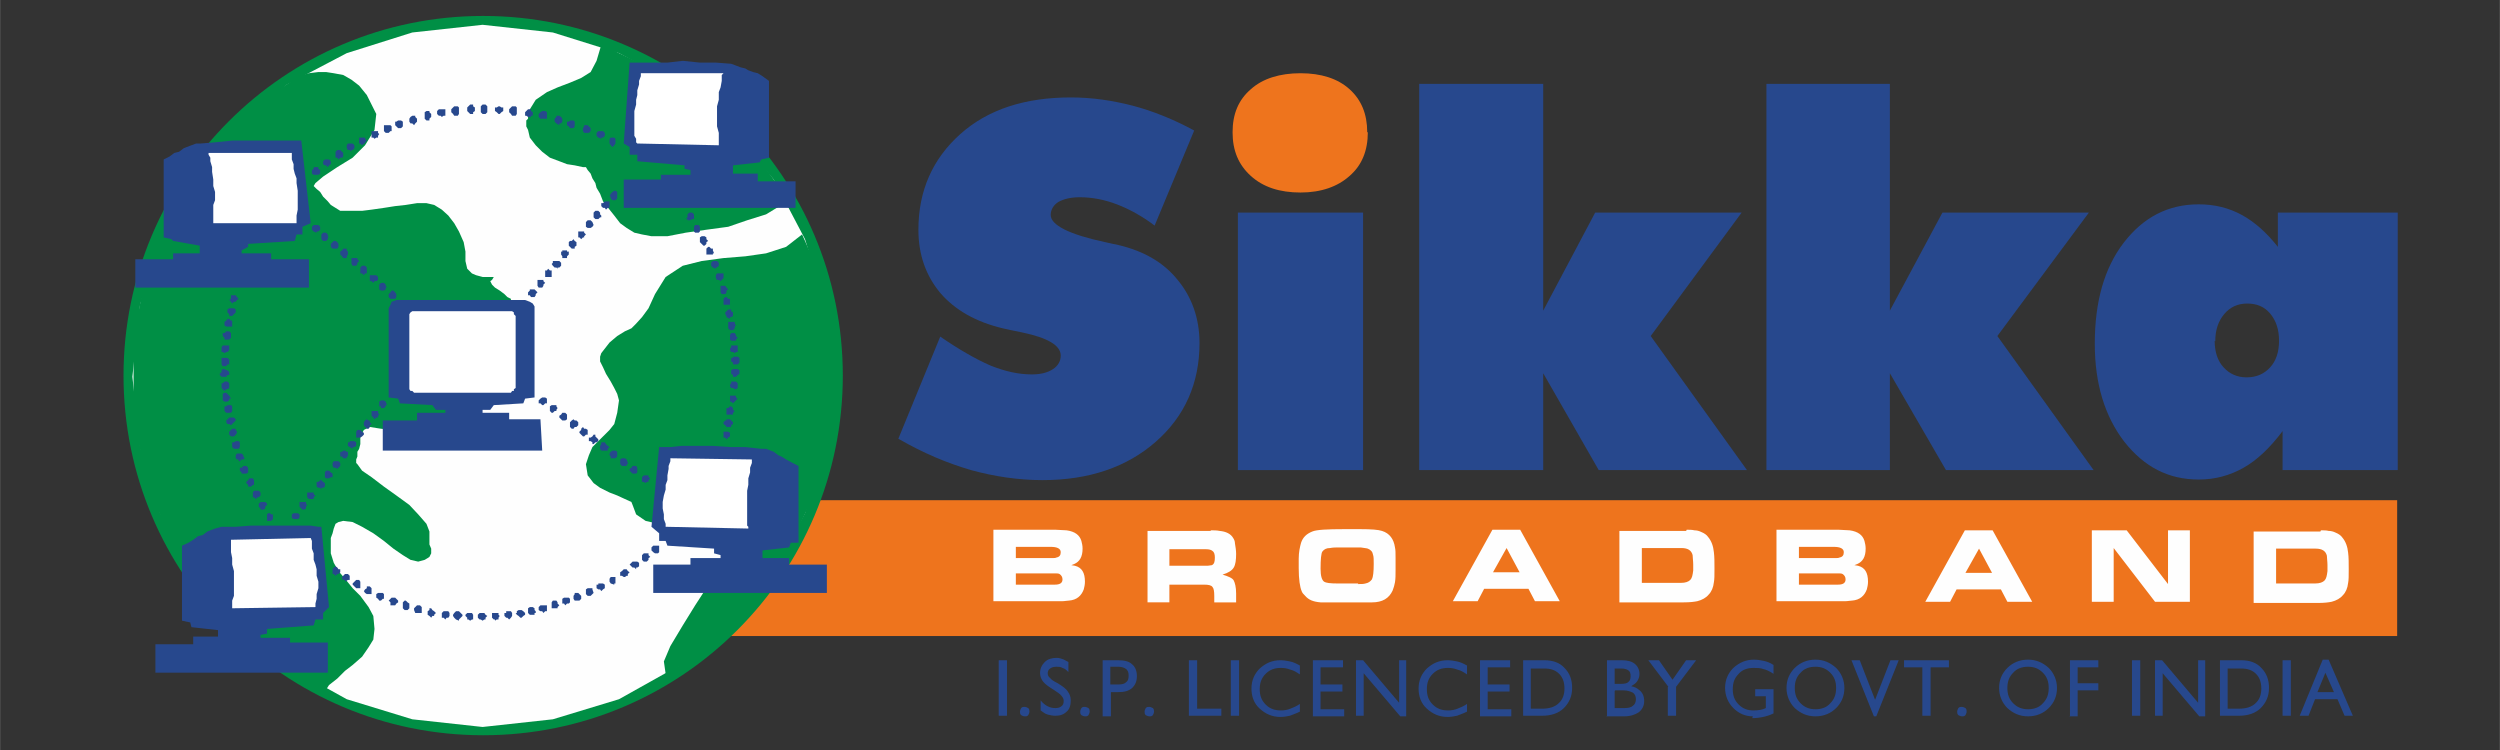 <?xml version="1.0" encoding="UTF-8"?>
<!DOCTYPE svg PUBLIC "-//W3C//DTD SVG 1.1//EN" "http://www.w3.org/Graphics/SVG/1.1/DTD/svg11.dtd">
<!-- Creator: CorelDRAW 2017 -->
<svg xmlns="http://www.w3.org/2000/svg" xml:space="preserve" width="42.333mm" height="12.7mm" version="1.1" style="shape-rendering:geometricPrecision; text-rendering:geometricPrecision; image-rendering:optimizeQuality; fill-rule:evenodd; clip-rule:evenodd"
viewBox="0 0 4233 1270"
 xmlns:xlink="http://www.w3.org/1999/xlink">
 <rect x="0" y="0" width="4233" height="1270" fill="#333333" stroke="none"/>
 <defs>
  <style type="text/css">
   <![CDATA[
    .fil2 {fill:#FEFEFE}
    .fil0 {fill:#EE741D}
    .fil1 {fill:#008F45}
    .fil3 {fill:#27488D}
    .fil4 {fill:white}
    .fil5 {fill:#FEFEFE;fill-rule:nonzero}
    .fil6 {fill:#27488D;fill-rule:nonzero}
   ]]>
  </style>
 </defs>
 <g id="Layer_x0020_1">
  <g id="_1830250153696">
   <polygon class="fil0" points="855,847 4059,847 4059,1077 855,1077 "/>
   <path class="fil1" d="M818 1245c-336,0 -609,-272 -609,-609 0,-336 272,-609 609,-609 336,0 609,272 609,609 0,336 -272,609 -609,609z"/>
   <polygon class="fil2" points="224,638 237,516 271,405 324,304 399,217 486,143 587,90 698,55 817,42 936,55 1048,90 1148,143 1236,217 1310,304 1363,405 1397,516 1411,638 1397,757 1363,869 1310,969 1236,1057 1148,1128 1048,1184 936,1218 817,1231 698,1218 587,1184 486,1128 399,1057 324,969 271,869 237,757 "/>
   <polygon class="fil1" points="512,127 523,124 539,122 552,122 565,124 581,127 595,135 608,145 621,161 637,193 634,220 618,246 597,267 571,283 547,299 534,310 531,315 536,320 542,325 547,333 555,341 560,347 568,352 576,357 584,357 597,357 613,357 629,355 650,352 669,349 687,347 706,344 722,344 735,347 748,355 759,365 769,378 777,392 785,410 788,426 788,442 791,455 799,463 806,466 817,469 828,469 833,469 836,469 833,474 830,476 833,482 838,487 846,492 854,498 859,503 865,506 865,508 862,519 859,532 857,551 857,569 857,588 857,606 859,622 859,635 854,643 841,657 820,673 799,688 777,704 759,718 746,731 740,736 727,739 708,739 687,733 666,728 645,726 626,723 616,728 610,739 610,744 610,752 608,760 605,765 605,773 603,778 603,784 605,786 613,797 629,808 650,824 671,839 693,855 708,871 722,887 727,900 727,911 727,922 730,929 730,937 727,943 724,945 719,948 708,951 695,948 682,940 666,929 650,916 632,903 613,892 597,884 581,882 573,884 568,887 565,895 563,903 560,911 560,919 560,929 560,937 565,953 573,967 584,980 597,996 610,1009 624,1028 632,1043 634,1065 632,1083 624,1096 613,1112 597,1126 584,1136 571,1149 557,1160 550,1171 539,1163 504,1144 457,1112 404,1065 346,1004 293,924 253,829 226,715 226,572 250,447 295,347 351,267 409,204 459,161 497,135 "/>
   <polygon class="fil1" points="1241,209 1225,188 1196,167 1159,145 1119,124 1082,106 1048,90 1026,79 1018,76 1010,103 1000,122 984,132 965,140 944,148 926,156 907,169 894,190 894,190 894,193 894,196 894,201 891,204 891,209 891,214 894,220 897,233 907,246 918,257 931,267 947,273 960,278 973,280 987,283 992,283 995,288 1000,294 1003,302 1008,310 1010,318 1013,323 1016,328 1021,341 1032,355 1040,365 1050,378 1061,386 1074,394 1087,397 1103,400 1130,400 1161,394 1196,389 1233,384 1265,373 1297,363 1320,349 1336,336 1334,333 1323,320 1310,304 1297,286 1281,265 1265,243 1252,222 "/>
   <polygon class="fil1" points="1376,842 1403,752 1413,670 1411,593 1403,529 1389,474 1373,431 1363,408 1358,397 1331,418 1297,429 1262,434 1225,437 1188,442 1156,450 1127,469 1109,498 1098,522 1087,537 1077,548 1069,556 1058,561 1045,569 1032,580 1018,598 1016,604 1016,612 1021,622 1026,633 1034,646 1040,657 1045,667 1048,678 1045,699 1040,718 1032,728 1021,739 1013,747 1003,757 997,771 992,786 995,805 1005,818 1016,826 1032,834 1045,839 1058,845 1069,850 1071,855 1077,871 1093,882 1114,887 1138,892 1164,895 1191,898 1212,903 1225,914 1228,929 1220,956 1201,988 1177,1025 1156,1059 1135,1094 1124,1120 1127,1141 1132,1139 1151,1128 1180,1110 1217,1080 1257,1041 1297,988 1339,922 "/>
   <polygon class="fil3" points="862,508 862,508 867,508 873,508 881,508 889,508 897,511 902,514 905,519 905,537 905,561 905,588 905,612 905,635 905,654 905,667 905,673 889,675 886,683 836,686 830,694 817,694 817,699 862,699 862,710 915,710 918,763 648,763 648,712 706,712 706,699 754,699 754,694 738,694 732,686 677,683 674,675 658,673 658,662 658,659 658,646 658,627 658,606 658,585 658,561 658,540 658,522 661,516 663,511 671,508 679,508 687,508 698,508 708,508 719,508 746,508 772,508 796,508 817,508 836,508 849,508 857,508 "/>
   <polygon class="fil4" points="706,527 859,527 862,527 865,527 867,527 870,529 870,532 873,535 873,537 873,540 873,649 873,654 873,657 870,659 870,662 867,662 865,665 862,665 859,665 706,665 703,665 701,665 698,662 695,662 693,659 693,657 693,654 693,649 693,540 693,537 693,535 693,532 695,529 698,527 701,527 703,527 "/>
   <polygon class="fil3" points="1116,757 1103,892 1116,903 1116,916 1127,916 1130,924 1209,929 1209,937 1220,940 1220,945 1169,945 1169,956 1106,956 1106,1004 1400,1004 1400,956 1336,956 1336,945 1291,945 1291,932 1336,927 1339,919 1352,919 1352,908 1352,906 1352,898 1352,882 1352,866 1352,847 1352,829 1352,808 1352,789 1342,784 1331,778 1323,773 1318,771 1310,765 1305,763 1297,760 1289,760 1262,757 1236,757 1207,755 1180,755 1154,755 1135,757 1122,757 "/>
   <polygon class="fil4" points="1135,776 1135,778 1135,781 1132,789 1132,794 1130,805 1130,813 1127,821 1127,829 1124,839 1122,850 1122,861 1124,871 1124,879 1127,887 1127,892 1127,892 1267,895 1267,892 1265,890 1265,882 1265,874 1265,863 1265,855 1265,847 1265,842 1265,831 1267,821 1267,810 1270,800 1270,792 1273,784 1273,778 1273,778 "/>
   <polygon class="fil3" points="1066,106 1056,243 1066,249 1066,262 1079,262 1079,273 1159,280 1159,286 1169,288 1169,296 1119,296 1119,304 1056,304 1056,352 1347,352 1347,307 1283,307 1283,294 1241,294 1241,280 1286,275 1289,270 1302,267 1302,259 1302,254 1302,246 1302,233 1302,217 1302,196 1302,177 1302,156 1302,137 1291,129 1283,124 1275,122 1267,119 1262,116 1254,114 1246,111 1238,108 1212,106 1185,106 1156,103 1130,106 1103,106 1085,106 1071,106 "/>
   <polygon class="fil4" points="1085,124 1085,127 1085,129 1082,137 1082,143 1079,153 1079,161 1077,169 1077,177 1074,188 1074,198 1074,212 1074,220 1074,230 1077,235 1077,241 1079,243 1217,246 1217,243 1217,238 1217,233 1217,225 1214,214 1214,206 1214,196 1214,190 1214,180 1217,169 1217,156 1220,148 1222,137 1222,132 1222,127 1225,124 "/>
   <polygon class="fil3" points="510,238 526,378 512,384 512,397 502,397 499,408 420,413 420,418 409,424 409,429 459,429 459,439 523,439 523,487 229,487 229,439 293,439 293,429 338,429 338,416 293,408 290,405 277,402 277,394 277,389 277,381 277,368 277,352 277,331 277,312 277,291 277,270 287,265 295,259 303,257 311,251 316,249 324,246 332,243 340,243 364,241 393,238 420,238 449,238 473,238 491,238 504,238 "/>
   <polygon class="fil4" points="494,259 494,259 494,265 494,270 497,278 497,286 499,294 502,302 502,310 504,323 504,333 504,344 504,355 502,365 502,371 502,376 502,378 361,378 361,376 361,371 361,365 361,357 361,347 364,339 364,331 364,325 361,315 361,304 359,291 359,283 356,273 356,267 353,262 353,259 "/>
   <polygon class="fil3" points="544,892 557,1028 547,1038 547,1049 534,1049 531,1059 452,1065 452,1073 441,1075 441,1080 491,1080 491,1088 555,1088 555,1139 263,1139 263,1091 327,1091 327,1078 369,1078 369,1067 324,1062 322,1054 308,1051 308,1043 308,1041 308,1033 308,1017 308,1001 308,982 308,964 308,943 308,924 319,919 327,914 335,908 343,906 351,900 356,898 364,895 375,892 399,892 425,890 454,890 481,890 504,890 526,890 539,892 "/>
   <polygon class="fil4" points="526,911 526,911 528,916 528,922 528,929 531,937 531,948 534,956 536,964 536,975 539,985 539,996 536,1006 536,1014 534,1022 534,1028 534,1028 393,1030 393,1028 393,1025 393,1017 396,1009 396,998 396,990 396,982 396,977 396,967 393,956 393,945 391,935 391,927 391,919 391,914 391,914 "/>
   <polygon class="fil3" points="528,386 528,384 531,381 531,381 536,381 536,381 539,381 542,384 542,386 542,389 539,392 536,392 536,394 531,392 531,392 528,389 "/>
   <polygon class="fil3" points="544,402 544,400 544,397 547,394 550,394 552,394 555,397 555,400 557,402 555,402 555,405 552,408 550,408 547,408 544,405 544,402 "/>
   <polygon class="fil3" points="560,416 560,413 563,410 565,408 568,408 568,408 571,410 573,413 573,416 573,418 571,421 568,421 568,421 565,421 563,421 560,418 "/>
   <polygon class="fil3" points="576,429 576,426 579,424 581,421 584,421 587,421 587,424 589,426 589,429 589,431 587,434 587,437 584,437 581,437 579,434 576,431 "/>
   <polygon class="fil3" points="595,442 595,439 595,437 597,437 600,437 603,437 605,437 605,439 608,442 605,445 605,447 603,450 600,450 597,450 595,447 595,445 "/>
   <polygon class="fil3" points="610,458 610,455 610,453 613,450 616,450 618,450 621,453 621,455 621,458 621,461 621,463 618,463 616,466 613,463 610,463 610,461 "/>
   <polygon class="fil3" points="626,471 626,469 626,466 629,466 632,466 634,466 637,466 640,469 640,471 640,474 637,476 634,476 632,479 629,476 626,476 626,474 "/>
   <polygon class="fil3" points="642,487 642,484 642,482 645,479 648,479 650,479 653,482 653,484 655,487 653,487 653,490 650,492 648,492 645,492 642,490 642,487 "/>
   <polygon class="fil3" points="658,500 658,498 661,495 663,492 666,492 666,492 669,495 671,498 671,500 671,503 669,506 666,506 666,506 663,506 661,506 658,503 "/>
   <polygon class="fil3" points="1010,357 1013,357 1016,360 1016,363 1018,365 1018,368 1016,368 1013,371 1010,371 1008,371 1005,368 1005,368 1005,365 1005,363 1005,360 1008,357 "/>
   <polygon class="fil3" points="997,373 1000,373 1003,376 1003,376 1005,381 1003,384 1003,384 1000,386 997,386 995,386 992,384 992,384 992,381 992,378 992,376 995,373 "/>
   <polygon class="fil3" points="984,392 987,392 989,392 989,394 992,397 989,400 989,402 987,402 984,405 981,402 979,402 979,400 979,397 979,394 979,392 981,392 "/>
   <polygon class="fil3" points="971,405 973,408 973,408 976,410 976,413 976,416 973,418 973,421 971,421 968,421 965,418 963,416 963,416 963,410 965,408 968,408 "/>
   <polygon class="fil3" points="957,424 960,424 960,426 963,426 963,429 963,431 960,434 960,437 957,437 952,437 952,434 950,431 950,429 950,426 952,426 952,424 "/>
   <polygon class="fil3" points="944,442 944,442 947,442 950,445 950,447 950,450 947,453 944,453 944,455 942,453 939,453 936,450 934,447 936,445 936,442 939,442 "/>
   <polygon class="fil3" points="928,455 931,458 934,458 934,461 934,463 934,466 934,469 931,469 928,469 926,469 923,469 923,466 923,463 923,461 923,458 926,458 "/>
   <polygon class="fil3" points="915,474 918,474 920,474 920,476 923,479 920,482 920,484 918,487 915,487 912,487 910,484 910,482 910,479 910,476 910,474 912,474 "/>
   <polygon class="fil3" points="899,490 902,490 905,490 907,492 910,495 907,498 907,500 905,503 902,503 899,503 897,500 894,500 894,498 894,495 897,492 897,490 "/>
   <polygon class="fil3" points="1040,323 1042,323 1045,325 1045,328 1045,333 1045,333 1045,336 1042,339 1040,339 1037,339 1034,336 1034,333 1032,333 1034,328 1034,328 1037,325 "/>
   <polygon class="fil3" points="1026,341 1029,341 1032,341 1032,344 1032,347 1032,349 1032,352 1029,352 1026,355 1024,352 1021,352 1018,349 1018,347 1018,344 1021,344 1024,341 "/>
   <polygon class="fil3" points="544,829 542,826 539,826 536,824 536,821 536,818 536,816 539,816 542,813 544,813 547,816 550,818 550,821 550,824 547,826 544,826 "/>
   <polygon class="fil3" points="557,810 555,810 552,810 550,808 550,805 550,802 550,800 552,797 555,797 557,797 560,800 563,802 563,805 563,808 560,808 557,810 "/>
   <polygon class="fil3" points="571,794 568,792 565,792 563,789 563,786 563,784 565,781 568,781 571,781 571,781 573,781 576,784 576,786 576,789 573,792 573,792 "/>
   <polygon class="fil3" points="584,776 581,776 579,773 576,773 576,771 576,765 579,765 581,763 584,763 584,763 587,765 589,765 589,771 589,773 587,773 587,776 "/>
   <polygon class="fil3" points="597,760 592,757 592,757 589,755 589,752 589,749 592,749 592,747 597,747 597,747 600,747 603,749 603,752 603,755 600,757 597,757 "/>
   <polygon class="fil3" points="610,741 605,741 603,741 603,739 603,736 603,733 603,731 605,728 610,728 610,728 613,731 616,733 616,733 616,736 613,739 610,741 "/>
   <polygon class="fil3" points="621,726 621,726 618,723 616,720 616,720 616,718 616,715 618,712 621,710 624,712 626,712 626,715 629,718 626,720 626,723 624,726 "/>
   <polygon class="fil3" points="634,710 632,707 632,707 629,704 629,702 629,699 629,696 632,696 634,696 637,696 640,696 640,699 642,702 640,704 640,707 637,707 "/>
   <polygon class="fil3" points="648,691 645,691 645,688 642,688 642,686 642,680 642,680 645,678 648,678 650,678 653,680 653,680 655,686 653,686 653,688 650,691 "/>
   <polygon class="fil3" points="502,879 499,879 497,879 494,877 494,874 494,871 497,869 497,869 502,869 502,869 504,869 507,871 507,874 507,877 504,879 502,879 "/>
   <polygon class="fil3" points="512,863 512,863 510,861 507,858 507,855 507,853 507,850 510,850 512,850 515,850 518,850 518,853 520,855 518,858 518,861 515,863 "/>
   <polygon class="fil3" points="526,845 526,845 523,845 520,842 520,839 520,837 520,834 523,834 526,834 528,834 531,834 531,837 534,839 531,842 531,845 528,845 "/>
   <polygon class="fil3" points="947,707 947,704 950,702 952,699 955,699 955,699 957,699 960,702 960,704 960,707 960,710 957,712 955,712 952,712 950,710 947,707 "/>
   <polygon class="fil3" points="965,720 965,718 965,715 968,712 971,710 973,712 976,712 979,715 979,718 979,720 976,723 973,723 971,726 968,726 965,723 965,720 "/>
   <polygon class="fil3" points="981,733 981,731 984,728 984,726 987,723 989,726 992,726 995,728 995,731 995,733 995,736 992,736 989,739 987,739 984,736 981,733 "/>
   <polygon class="fil3" points="997,747 997,741 1000,741 1003,739 1005,736 1008,736 1008,739 1010,741 1013,744 1013,747 1010,749 1008,749 1005,752 1003,752 1003,749 1000,747 "/>
   <polygon class="fil3" points="1016,760 1016,755 1018,752 1018,749 1021,749 1024,749 1026,752 1029,755 1032,757 1029,760 1029,763 1026,763 1024,763 1021,763 1018,763 1016,760 "/>
   <polygon class="fil3" points="1032,771 1032,768 1034,765 1037,763 1040,763 1042,763 1045,765 1045,765 1045,771 1045,773 1045,773 1042,776 1042,776 1037,776 1034,776 1034,773 "/>
   <polygon class="fil3" points="1050,784 1050,781 1050,778 1053,776 1056,776 1058,776 1061,778 1061,778 1063,784 1063,786 1061,786 1061,789 1058,789 1056,789 1053,789 1050,786 "/>
   <polygon class="fil3" points="1066,797 1066,794 1069,792 1071,789 1074,789 1077,789 1079,792 1079,792 1079,794 1079,797 1079,800 1077,802 1074,802 1071,802 1069,800 1069,800 "/>
   <polygon class="fil3" points="912,680 912,678 915,675 918,673 920,673 920,673 923,673 926,675 926,678 926,680 926,683 923,683 920,686 918,686 915,683 912,683 "/>
   <polygon class="fil3" points="931,694 931,691 931,688 934,686 936,686 939,686 942,686 942,688 944,691 942,694 942,696 939,696 936,699 934,699 931,696 931,696 "/>
   <polygon class="fil3" points="1087,813 1087,810 1087,808 1090,805 1093,805 1095,805 1098,805 1098,808 1101,810 1098,813 1098,816 1095,816 1093,818 1090,816 1090,816 1087,816 "/>
   <polygon class="fil3" points="528,291 528,288 531,286 531,283 536,283 539,283 539,286 542,288 542,291 542,294 539,296 539,296 536,296 531,296 531,296 528,294 "/>
   <polygon class="fil3" points="547,275 547,273 550,270 552,270 555,270 557,270 557,270 560,273 560,275 560,278 557,280 557,280 555,283 552,280 550,280 547,278 "/>
   <polygon class="fil3" points="568,262 568,259 568,257 571,254 573,254 576,254 579,257 581,259 581,262 581,265 579,267 576,267 573,270 571,267 568,267 568,265 "/>
   <polygon class="fil3" points="587,249 587,246 589,243 592,243 595,243 595,243 597,243 600,246 600,249 600,251 597,254 595,254 595,257 592,254 589,254 587,251 "/>
   <polygon class="fil3" points="608,238 608,235 608,233 610,233 613,233 616,233 618,233 618,235 621,238 618,241 618,243 616,243 613,246 610,243 608,243 608,241 "/>
   <polygon class="fil3" points="629,227 629,225 629,222 632,222 634,222 637,222 640,222 640,225 642,227 640,230 640,233 637,233 634,235 632,233 629,233 629,230 "/>
   <polygon class="fil3" points="650,220 650,214 650,212 653,212 655,212 658,212 661,212 663,214 663,220 663,222 661,222 658,225 655,225 653,225 650,222 650,222 "/>
   <polygon class="fil3" points="669,212 669,206 671,206 674,204 677,204 679,204 682,206 682,206 682,212 682,212 682,214 679,217 677,217 674,217 671,214 669,212 "/>
   <polygon class="fil3" points="693,204 693,201 695,198 698,196 701,196 703,196 703,198 706,201 706,204 706,206 703,209 703,209 701,212 698,209 695,209 693,206 "/>
   <polygon class="fil3" points="719,198 719,193 719,190 722,188 724,188 727,188 727,190 730,193 730,198 730,198 727,201 727,204 724,204 722,204 719,201 719,198 "/>
   <polygon class="fil3" points="740,190 740,188 743,185 746,185 748,185 751,185 754,185 754,188 754,190 754,193 754,196 751,196 748,198 746,196 743,196 740,193 "/>
   <polygon class="fil3" points="764,188 764,185 767,182 769,180 772,180 775,180 777,182 777,185 777,188 777,190 777,193 775,196 772,196 769,196 767,193 764,190 "/>
   <polygon class="fil3" points="791,185 791,182 793,180 796,177 799,177 801,177 801,180 804,182 804,185 804,188 801,190 801,193 799,193 796,193 793,190 791,188 "/>
   <polygon class="fil3" points="814,185 814,182 814,180 817,177 820,177 822,177 825,180 825,182 825,185 825,188 825,190 822,193 820,193 817,193 814,190 814,188 "/>
   <polygon class="fil3" points="838,185 838,182 841,182 844,180 846,180 846,180 849,182 852,182 852,185 852,188 849,190 846,193 846,193 844,193 841,190 838,188 "/>
   <polygon class="fil3" points="862,188 862,185 865,182 867,180 870,180 873,180 875,182 875,185 875,188 875,190 875,193 873,196 870,196 867,196 865,193 862,190 "/>
   <polygon class="fil3" points="889,193 889,190 891,188 894,185 897,185 899,185 899,188 902,190 902,193 902,196 899,196 899,198 897,198 894,198 891,196 889,196 "/>
   <polygon class="fil3" points="912,196 912,193 915,190 918,188 920,188 923,188 926,190 926,193 926,196 926,198 926,201 923,201 920,201 918,201 915,201 912,198 "/>
   <polygon class="fil3" points="939,204 939,201 942,198 942,196 947,196 947,196 950,198 952,201 952,204 952,206 950,209 947,209 947,212 942,209 942,209 939,206 "/>
   <polygon class="fil3" points="960,212 960,206 963,206 965,204 968,204 971,204 973,206 973,206 973,212 973,212 973,214 971,217 968,217 965,217 963,214 960,212 "/>
   <polygon class="fil3" points="987,220 987,217 989,214 989,212 992,212 995,212 997,214 1000,217 1000,220 1000,222 997,225 995,225 992,225 989,225 989,225 987,222 "/>
   <polygon class="fil3" points="1010,227 1010,225 1013,222 1013,222 1018,222 1018,222 1021,222 1024,225 1024,227 1024,230 1021,233 1018,233 1018,235 1013,233 1013,233 1010,230 "/>
   <polygon class="fil3" points="1032,241 1032,238 1032,235 1034,233 1037,233 1040,233 1042,235 1042,238 1042,241 1042,243 1042,243 1040,246 1037,249 1034,246 1032,243 1032,243 "/>
   <polygon class="fil3" points="1164,368 1164,365 1164,363 1167,360 1169,360 1172,360 1175,363 1175,365 1175,368 1175,371 1172,371 1169,373 1167,373 1164,373 1164,371 1161,371 "/>
   <polygon class="fil3" points="1175,386 1175,384 1175,384 1177,381 1180,381 1183,381 1185,384 1185,386 1185,389 1185,392 1185,392 1183,394 1180,394 1177,394 1175,392 1175,389 "/>
   <polygon class="fil3" points="1185,405 1185,405 1185,402 1188,400 1191,400 1193,400 1196,402 1196,405 1199,408 1196,410 1196,413 1193,416 1191,416 1188,413 1185,410 1185,408 "/>
   <polygon class="fil3" points="1196,426 1196,424 1196,421 1199,418 1201,418 1204,421 1207,421 1207,424 1209,429 1207,429 1207,431 1204,431 1201,431 1199,431 1196,431 1196,429 "/>
   <polygon class="fil3" points="1204,447 1204,445 1207,442 1209,442 1212,442 1212,442 1214,442 1217,445 1217,447 1217,450 1214,453 1212,453 1212,455 1207,453 1207,453 1204,450 "/>
   <polygon class="fil3" points="1212,469 1212,466 1214,463 1217,463 1220,463 1222,463 1225,463 1225,466 1225,469 1225,471 1222,474 1222,474 1220,476 1217,474 1214,474 1212,471 "/>
   <polygon class="fil3" points="1220,490 1220,487 1220,484 1222,484 1225,484 1228,484 1230,487 1230,487 1233,490 1230,492 1230,495 1228,498 1225,498 1222,498 1220,495 1220,492 "/>
   <polygon class="fil3" points="1225,511 1225,508 1225,506 1228,503 1230,503 1233,506 1236,506 1236,508 1236,514 1236,514 1236,516 1233,516 1230,516 1228,516 1225,516 1225,514 "/>
   <polygon class="fil3" points="1228,529 1228,529 1230,527 1233,524 1236,524 1238,524 1238,527 1241,529 1241,532 1241,535 1238,537 1236,537 1236,540 1230,537 1230,535 1228,532 "/>
   <polygon class="fil3" points="1233,551 1233,548 1233,545 1236,545 1238,545 1241,545 1244,545 1244,548 1246,551 1244,553 1244,556 1241,559 1238,559 1236,559 1233,556 1233,553 "/>
   <polygon class="fil3" points="1236,572 1236,569 1236,567 1238,564 1241,564 1244,564 1246,567 1246,569 1249,572 1246,575 1246,577 1244,577 1241,577 1238,577 1236,575 1236,575 "/>
   <polygon class="fil3" points="1236,590 1238,588 1238,585 1241,585 1244,585 1246,585 1249,585 1249,588 1249,590 1249,593 1249,596 1246,596 1244,598 1241,596 1238,596 1236,593 "/>
   <polygon class="fil3" points="1238,612 1238,606 1241,606 1241,604 1246,604 1249,604 1252,606 1252,606 1252,612 1252,614 1249,617 1246,617 1246,617 1241,617 1241,614 1238,612 "/>
   <polygon class="fil3" points="1238,630 1238,627 1241,625 1241,625 1246,625 1249,625 1252,627 1252,630 1252,633 1252,633 1249,635 1246,638 1246,638 1241,638 1241,635 1238,633 "/>
   <polygon class="fil3" points="1236,651 1238,649 1238,646 1241,646 1244,646 1246,646 1249,649 1249,651 1249,654 1249,657 1249,657 1246,659 1244,659 1241,657 1238,657 1236,654 "/>
   <polygon class="fil3" points="1236,675 1236,673 1236,670 1238,670 1241,670 1244,670 1246,670 1246,673 1249,675 1246,678 1244,680 1244,680 1241,683 1238,680 1236,680 1236,678 "/>
   <polygon class="fil3" points="1230,696 1230,691 1233,691 1236,688 1236,688 1238,688 1241,691 1241,694 1244,696 1241,699 1241,702 1238,702 1236,702 1233,702 1230,702 1230,699 "/>
   <polygon class="fil3" points="1225,715 1228,712 1230,712 1230,710 1236,710 1236,710 1238,712 1241,715 1241,718 1238,720 1238,723 1236,723 1233,723 1230,723 1228,720 1225,718 "/>
   <polygon class="fil3" points="1225,736 1225,733 1225,731 1228,731 1230,731 1233,731 1236,733 1236,733 1236,736 1236,739 1233,741 1233,741 1230,744 1228,741 1225,741 1225,739 "/>
   <polygon class="fil3" points="1111,924 1114,924 1116,924 1116,927 1116,929 1116,932 1116,935 1114,937 1111,937 1109,937 1106,935 1103,932 1103,929 1103,927 1106,924 1109,924 "/>
   <polygon class="fil3" points="1090,937 1095,937 1098,937 1098,940 1101,943 1098,945 1098,948 1095,951 1093,951 1090,951 1087,948 1087,945 1087,943 1087,940 1087,940 1090,937 "/>
   <polygon class="fil3" points="1074,951 1077,951 1079,951 1082,953 1082,956 1082,959 1079,961 1077,961 1077,964 1074,961 1071,961 1069,959 1066,956 1069,953 1069,953 1071,951 "/>
   <polygon class="fil3" points="1056,964 1058,964 1061,964 1063,967 1066,969 1063,972 1063,975 1061,975 1058,977 1056,977 1053,975 1050,975 1050,972 1050,969 1053,967 1056,964 "/>
   <polygon class="fil3" points="1037,977 1040,977 1042,977 1042,980 1042,982 1042,985 1042,988 1040,988 1040,990 1034,988 1034,988 1032,985 1032,982 1032,980 1032,980 1034,977 "/>
   <polygon class="fil3" points="1018,988 1021,988 1021,988 1024,990 1024,993 1024,996 1021,998 1021,998 1018,1001 1016,998 1013,998 1010,996 1010,993 1010,990 1013,990 1013,988 "/>
   <polygon class="fil3" points="997,996 1000,996 1003,996 1003,998 1005,1004 1003,1006 1003,1006 1000,1009 997,1009 995,1009 992,1006 992,1006 992,1004 992,1001 992,998 995,996 "/>
   <polygon class="fil3" points="976,1004 979,1004 981,1006 984,1009 984,1012 984,1012 984,1014 981,1017 979,1017 976,1017 973,1017 971,1014 971,1012 971,1009 973,1006 973,1004 "/>
   <polygon class="fil3" points="957,1012 960,1012 963,1012 965,1014 965,1017 965,1020 963,1022 960,1022 957,1025 955,1022 952,1022 952,1020 952,1017 952,1014 952,1014 955,1012 "/>
   <polygon class="fil3" points="939,1017 942,1017 944,1020 944,1022 947,1025 944,1028 944,1030 942,1030 939,1030 936,1030 934,1030 934,1028 934,1025 934,1022 934,1020 936,1017 "/>
   <polygon class="fil3" points="920,1025 923,1025 926,1025 926,1028 926,1030 926,1033 926,1035 923,1035 920,1038 918,1035 915,1035 912,1033 912,1030 912,1028 915,1025 918,1025 "/>
   <polygon class="fil3" points="899,1028 902,1028 905,1030 905,1033 907,1035 907,1038 905,1038 905,1041 902,1041 899,1041 897,1041 894,1038 894,1035 894,1033 894,1030 897,1028 "/>
   <polygon class="fil3" points="881,1033 883,1033 886,1035 886,1035 889,1038 889,1041 886,1043 883,1046 883,1046 881,1046 878,1043 875,1041 873,1038 875,1038 875,1035 878,1033 "/>
   <polygon class="fil3" points="862,1035 865,1035 865,1035 867,1038 867,1041 867,1043 865,1046 865,1046 862,1049 859,1046 857,1046 854,1043 854,1041 854,1038 857,1038 857,1035 "/>
   <polygon class="fil3" points="838,1038 841,1038 844,1038 844,1041 846,1043 844,1046 844,1049 841,1049 838,1051 838,1049 836,1049 833,1046 833,1043 833,1041 833,1038 836,1038 "/>
   <polygon class="fil3" points="814,1038 817,1038 820,1038 822,1041 825,1043 822,1046 822,1049 820,1049 817,1051 814,1049 812,1049 809,1046 809,1043 809,1041 812,1038 814,1038 "/>
   <polygon class="fil3" points="796,1038 799,1038 799,1038 801,1041 801,1043 801,1046 801,1049 799,1049 796,1051 793,1049 791,1049 791,1046 788,1043 788,1041 791,1038 793,1038 "/>
   <polygon class="fil3" points="775,1035 777,1035 780,1038 780,1038 783,1041 783,1043 780,1046 777,1049 777,1051 772,1049 772,1049 769,1046 767,1043 767,1041 769,1038 772,1035 "/>
   <polygon class="fil3" points="754,1035 756,1035 759,1035 761,1038 761,1041 761,1043 759,1046 756,1046 754,1049 751,1046 748,1046 748,1043 748,1041 748,1038 748,1038 751,1035 "/>
   <polygon class="fil3" points="462,877 462,879 459,882 459,882 457,882 454,882 452,882 452,879 452,877 452,874 452,871 454,869 457,869 459,871 462,871 462,874 "/>
   <polygon class="fil3" points="452,855 449,858 449,861 446,863 444,863 441,863 441,861 438,858 438,855 438,853 441,850 444,850 446,850 449,850 449,850 452,853 "/>
   <polygon class="fil3" points="441,837 441,839 438,842 436,842 433,845 430,842 428,842 428,839 428,837 428,834 430,831 433,831 436,831 436,831 438,831 441,834 "/>
   <polygon class="fil3" points="430,818 430,821 428,821 425,824 422,824 420,824 420,821 417,818 417,818 417,816 420,813 422,810 425,810 428,810 430,813 430,816 "/>
   <polygon class="fil3" points="420,794 420,797 420,800 417,802 414,802 409,802 409,800 406,797 406,794 406,792 409,792 412,789 417,789 417,789 420,792 420,794 "/>
   <polygon class="fil3" points="414,776 412,778 409,778 406,781 404,781 404,778 401,778 399,776 399,773 399,771 401,768 404,768 406,768 409,768 412,771 412,773 "/>
   <polygon class="fil3" points="406,755 406,757 404,760 401,760 399,760 396,760 393,757 393,755 393,752 393,749 396,749 399,747 401,747 404,747 406,749 406,752 "/>
   <polygon class="fil3" points="401,733 399,736 399,736 396,739 393,739 391,739 388,736 388,733 388,733 388,731 391,728 393,726 396,726 399,726 399,728 401,731 "/>
   <polygon class="fil3" points="399,712 396,715 393,718 393,718 391,720 388,718 385,718 383,715 383,712 385,710 388,707 388,707 391,707 393,707 396,707 399,710 "/>
   <polygon class="fil3" points="393,694 393,696 391,699 388,699 385,699 383,699 380,696 380,694 380,691 380,688 383,688 385,686 388,686 391,686 393,688 393,691 "/>
   <polygon class="fil3" points="391,675 388,675 388,678 385,680 383,680 380,680 377,678 377,675 377,673 377,670 377,667 380,665 383,665 385,667 388,670 388,670 "/>
   <polygon class="fil3" points="388,654 388,657 385,659 383,659 380,662 377,659 375,657 375,654 375,651 375,649 377,649 380,646 383,646 385,646 388,649 388,651 "/>
   <polygon class="fil3" points="388,635 385,635 383,638 380,638 377,638 377,638 375,638 372,635 372,633 375,630 375,627 377,625 380,625 383,627 385,627 388,630 "/>
   <polygon class="fil3" points="388,614 388,617 385,617 383,620 377,620 377,620 375,617 375,614 375,614 375,609 375,606 377,606 380,606 383,606 385,606 388,609 "/>
   <polygon class="fil3" points="388,590 388,593 385,596 383,596 380,598 377,596 375,596 375,593 375,590 375,588 377,585 380,585 383,585 385,585 388,585 388,588 "/>
   <polygon class="fil3" points="391,569 391,572 388,575 385,575 383,575 380,575 380,572 377,569 377,567 377,564 380,564 383,561 385,561 388,561 391,564 391,567 "/>
   <polygon class="fil3" points="393,548 393,551 393,553 391,553 388,553 385,553 383,553 380,551 380,548 380,545 383,543 385,540 388,540 391,543 393,543 393,545 "/>
   <polygon class="fil3" points="399,529 399,529 396,532 393,535 391,535 388,535 388,532 385,529 385,527 385,524 388,522 388,522 391,522 393,522 396,522 399,524 "/>
   <polygon class="fil3" points="404,506 401,508 399,511 396,511 393,514 391,511 391,511 388,508 391,506 391,503 391,500 393,500 396,500 399,500 401,503 401,503 "/>
   <polygon class="fil3" points="735,1035 738,1038 738,1038 735,1041 735,1043 732,1043 730,1046 727,1043 727,1043 724,1041 724,1038 724,1035 727,1033 727,1030 730,1030 732,1033 "/>
   <polygon class="fil3" points="714,1028 714,1030 714,1033 714,1035 714,1038 708,1038 706,1038 703,1038 703,1038 701,1033 701,1030 703,1028 706,1025 706,1025 708,1025 711,1025 "/>
   <polygon class="fil3" points="693,1022 693,1025 693,1025 693,1028 693,1030 690,1033 687,1033 685,1033 682,1030 682,1028 682,1025 682,1022 682,1020 685,1017 687,1017 690,1020 "/>
   <polygon class="fil3" points="671,1014 674,1017 674,1020 671,1022 669,1025 669,1025 666,1025 663,1025 661,1025 661,1020 658,1017 661,1014 661,1014 663,1012 666,1012 669,1012 "/>
   <polygon class="fil3" points="650,1006 650,1009 650,1012 650,1014 648,1014 645,1017 645,1017 642,1017 640,1014 637,1012 637,1009 637,1006 640,1004 642,1004 645,1004 648,1004 "/>
   <polygon class="fil3" points="629,996 629,998 629,1001 629,1004 629,1006 626,1006 624,1006 621,1006 618,1004 616,1001 616,1001 618,998 621,996 621,993 624,993 626,993 "/>
   <polygon class="fil3" points="610,985 610,988 610,990 610,993 610,996 608,996 605,996 603,996 600,993 597,990 597,990 597,988 600,985 603,982 605,982 608,982 "/>
   <polygon class="fil3" points="592,975 592,977 592,980 592,980 592,982 589,982 584,985 584,982 581,982 579,980 579,977 581,975 584,972 584,972 587,972 589,972 "/>
   <polygon class="fil3" points="573,964 576,964 576,967 576,969 573,972 571,972 568,975 565,972 563,972 563,969 563,967 563,964 565,961 568,959 571,961 571,961 "/>
   <path class="fil3" d="M3865 796l0 -66c-21,28 -43,49 -66,62 -23,13 -48,20 -76,20 -51,0 -92,-21 -126,-64 -33,-43 -50,-98 -50,-166 0,-71 16,-128 49,-171 33,-43 75,-65 127,-65 27,0 51,6 73,18 22,12 42,30 61,54l0 -58 203 0 0 436 -195 0zm-115 -219c0,19 5,34 15,45 10,11 23,17 39,17 17,0 30,-6 40,-17 10,-11 15,-26 15,-45 0,-19 -5,-34 -15,-46 -10,-12 -23,-17 -39,-17 -16,0 -29,6 -39,18 -10,12 -15,27 -15,46z"/>
   <polygon class="fil3" points="2991,796 2991,142 3200,142 3200,526 3289,360 3537,360 3382,569 3545,796 3295,796 3200,632 3200,796 "/>
   <polygon class="fil3" points="2403,796 2403,142 2613,142 2613,526 2701,360 2949,360 2795,569 2958,796 2707,796 2613,632 2613,796 "/>
   <polygon class="fil3" points="2096,796 2096,360 2308,360 2308,796 "/>
   <path class="fil0" d="M2316 224c0,31 -10,56 -31,74 -20,18 -48,28 -83,28 -35,0 -63,-9 -84,-28 -21,-19 -31,-43 -31,-74 0,-31 10,-55 31,-73 20,-18 49,-27 84,-27 35,0 63,9 83,27 20,18 30,42 30,73z"/>
   <path class="fil3" d="M1521 743l71 -173c32,22 60,38 85,49 25,10 48,15 70,15 15,0 27,-3 36,-9 9,-6 13,-14 13,-23 0,-17 -22,-30 -65,-39 -14,-3 -25,-5 -33,-7 -46,-11 -81,-31 -106,-60 -24,-29 -37,-64 -37,-107 0,-66 24,-120 71,-162 47,-42 110,-62 187,-62 36,0 70,5 105,14 34,9 69,23 104,42l-67 161c-21,-16 -43,-28 -64,-36 -21,-8 -42,-12 -63,-12 -15,0 -27,3 -36,8 -8,5 -13,13 -13,22 0,17 31,33 92,46 10,2 17,4 23,5 42,10 76,29 100,59 24,29 37,65 37,107 0,68 -25,124 -74,167 -49,43 -113,65 -192,65 -40,0 -81,-6 -121,-17 -41,-12 -81,-29 -121,-52z"/>
   <path class="fil5" d="M1774 897c6,0 10,0 13,0 6,0 13,1 19,1 14,2 22,8 25,18 1,4 2,8 2,13 0,14 -5,22 -14,26l-5 2 0 0 6 1c12,3 17,12 17,27 0,5 -1,9 -2,13 -4,11 -12,18 -25,19 -3,0 -7,1 -11,1l-117 0 0 -121 91 0zm-54 74l0 19 66 0c9,0 13,-3 13,-9 0,-4 -2,-7 -5,-9 -2,-1 -4,-1 -5,-1l-69 0zm0 -45l0 19 62 0c3,0 5,0 7,-1 5,-1 7,-4 7,-9 0,-6 -6,-9 -17,-9l-58 0zm330 -28c5,0 10,0 15,1 11,1 19,5 23,12 2,3 3,6 3,9 1,6 2,12 2,18 0,10 -1,18 -4,23 -3,5 -9,9 -19,12l0 0c10,3 17,6 19,10 2,4 4,11 4,22l0 15 -37 0 0 -11c0,-8 -1,-13 -3,-15 -2,-3 -7,-4 -14,-4l-59 0 0 30 -37 0 0 -121 107 0zm-70 31l0 29 52 0c4,0 8,0 12,0 3,0 6,-1 8,-1 4,-2 5,-6 5,-13 0,-5 -1,-9 -4,-11 -2,-2 -6,-3 -11,-3l-11 0 -51 0zm272 91c-6,0 -11,0 -16,0 -12,-1 -20,-4 -26,-11 -3,-3 -5,-5 -6,-8 -3,-7 -5,-20 -5,-39l0 -16c0,-11 2,-20 4,-27 3,-9 9,-15 19,-19 7,-3 25,-4 54,-4l27 0c19,0 31,1 37,3 13,4 20,14 22,28 1,4 1,10 1,18l0 20c0,8 0,15 -1,21 -1,5 -2,9 -4,14 -6,13 -17,20 -35,20 -2,0 -9,0 -19,0l-53 0zm47 -31c6,0 10,0 13,-1 5,-1 8,-3 11,-7 2,-4 3,-13 3,-26 0,-7 0,-12 -1,-15 -1,-6 -4,-9 -9,-11 -3,-1 -7,-1 -12,-2 -7,0 -15,0 -24,0l-13 0c-5,0 -10,0 -15,1 -6,0 -10,2 -13,6 -2,3 -3,13 -3,29 0,12 2,19 6,22 3,2 10,3 23,3l35 0zm228 -92l47 0 67 121 -42 0 -11 -21 0 0 -75 0 0 0 -11 21 -42 0 67 -121zm1 72l0 0 45 0 0 0 -22 -41 0 0 -23 41zm328 -72c5,0 9,0 13,1 4,0 8,1 12,3 5,2 9,5 11,8 6,7 9,16 10,26 1,8 1,17 1,28 0,11 0,18 -1,23 -1,9 -4,16 -9,21 -4,5 -11,9 -19,11 -5,1 -12,2 -23,2l-109 0 0 -121 113 0zm-76 31l0 59 66 0c8,0 13,-2 16,-5 3,-3 4,-8 5,-16 0,-4 0,-7 0,-10 0,-6 -1,-12 -1,-16 -2,-8 -8,-12 -19,-12l-66 0zm320 -31c6,0 10,0 13,0 6,0 13,1 19,1 14,2 22,8 25,18 1,4 2,8 2,13 0,14 -5,22 -14,26l-5 2 0 0 6 1c12,3 17,12 17,27 0,5 -1,9 -2,13 -4,11 -12,18 -25,19 -3,0 -7,1 -11,1l-117 0 0 -121 91 0zm-54 74l0 19 66 0c9,0 13,-3 13,-9 0,-4 -2,-7 -5,-9 -2,-1 -4,-1 -5,-1l-69 0zm0 -45l0 19 62 0c3,0 5,0 7,-1 5,-1 7,-4 7,-9 0,-6 -6,-9 -17,-9l-58 0zm281 -28l47 0 67 121 -42 0 -11 -21 0 0 -75 0 0 0 -11 21 -42 0 67 -121zm1 72l0 0 45 0 0 0 -22 -41 0 0 -23 41zm273 -72l70 91 0 0 0 -91 37 0 0 121 -59 0 -70 -91 0 0 0 91 -37 0 0 -121 59 0zm329 0c5,0 9,0 13,1 4,0 8,1 12,3 5,2 9,5 11,8 6,7 9,16 10,26 1,8 1,17 1,28 0,11 0,18 -1,23 -1,9 -4,16 -9,21 -4,5 -11,9 -19,11 -5,1 -12,2 -23,2l-109 0 0 -121 113 0zm-76 31l0 59 66 0c8,0 13,-2 16,-5 3,-3 4,-8 5,-16 0,-4 0,-7 0,-10 0,-6 -1,-12 -1,-16 -2,-8 -8,-12 -19,-12l-66 0z"/>
   <path class="fil6" d="M1691 1212l0 -94 0 0 7 0 7 0 0 0 0 94 0 0 -7 0 -7 0zm44 -15c2,0 4,1 6,2 2,2 2,4 2,6 0,2 -1,4 -2,6 -2,2 -3,2 -6,2 -2,0 -4,-1 -6,-2 -2,-2 -2,-4 -2,-6 0,-2 1,-4 2,-6 2,-2 3,-2 6,-2zm74 -59c-3,-3 -6,-6 -10,-7 -3,-2 -7,-2 -10,-2 -5,0 -8,1 -11,3 -3,2 -4,5 -4,8 0,3 1,6 4,8 2,3 7,6 13,9 8,5 14,9 17,14 3,4 5,9 5,15 0,8 -2,15 -7,19 -5,5 -11,7 -19,7 -5,0 -9,-1 -13,-2 -4,-1 -8,-4 -12,-7l0 -17c4,5 8,8 12,10 4,2 8,3 13,3 4,0 8,-1 10,-3 3,-2 4,-5 4,-9 0,-3 -1,-6 -4,-9 -2,-3 -7,-6 -13,-10 -8,-5 -14,-9 -18,-14 -3,-4 -5,-9 -5,-14 0,-8 3,-14 8,-19 5,-5 12,-7 20,-7 4,0 7,1 10,2 3,1 6,3 10,5l0 15zm28 59c2,0 4,1 6,2 2,2 2,4 2,6 0,2 -1,4 -2,6 -2,2 -3,2 -6,2 -2,0 -4,-1 -6,-2 -2,-2 -2,-4 -2,-6 0,-2 1,-4 2,-6 2,-2 3,-2 6,-2zm30 15l0 -94 0 0 7 0 0 0 19 0c11,0 19,2 24,7 5,4 8,11 8,20 0,9 -3,15 -8,20 -6,5 -13,7 -24,7l-12 0 0 0 0 41 0 0 -7 0 -7 0zm13 -53l0 0 14 0c6,0 10,-1 13,-4 3,-2 4,-6 4,-11 0,-5 -1,-8 -4,-11 -3,-2 -7,-4 -13,-4l-14 0 0 0 0 28zm66 38c2,0 4,1 6,2 2,2 2,4 2,6 0,2 -1,4 -2,6 -2,2 -3,2 -6,2 -2,0 -4,-1 -6,-2 -2,-2 -2,-4 -2,-6 0,-2 1,-4 2,-6 2,-2 3,-2 6,-2zm67 15l0 0 0 -94 0 0 7 0 7 0 0 0 0 82 0 0 41 0 0 0 0 6 0 6 0 0 -54 0zm71 0l0 -94 0 0 7 0 7 0 0 0 0 94 0 0 -7 0 -7 0zm117 -7c-6,3 -12,5 -17,7 -5,1 -10,2 -16,2 -14,0 -25,-5 -35,-14 -10,-9 -14,-21 -14,-34 0,-14 5,-25 14,-34 10,-9 21,-14 35,-14 6,0 11,1 16,2 5,1 10,3 17,7l0 15c-6,-4 -11,-7 -16,-8 -5,-2 -10,-3 -16,-3 -11,0 -19,3 -26,10 -7,7 -10,15 -10,26 0,11 3,19 10,26 7,7 15,10 26,10 6,0 11,-1 16,-3 5,-2 10,-4 16,-8l0 15zm22 7l0 0 0 -94 0 0 51 0 0 0 0 6 0 6 0 0 -38 0 0 0 0 29 0 0 37 0 0 6 0 6 0 0 -37 0 0 0 0 30 0 0 40 0 0 0 0 6 0 6 0 0 -53 0zm85 0l0 0 -6 0 -6 0 0 0 0 -94 0 0 6 0 6 0 0 0 61 72 0 0 0 0 0 -72 0 0 6 0 6 0 0 0 0 95 -5 0 -5 0 -62 -73 0 0 0 0 0 72zm176 -7c-6,3 -12,5 -17,7 -5,1 -10,2 -16,2 -14,0 -25,-5 -35,-14 -10,-9 -14,-21 -14,-34 0,-14 5,-25 14,-34 10,-9 21,-14 35,-14 6,0 11,1 16,2 5,1 10,3 17,7l0 15c-6,-4 -11,-7 -16,-8 -5,-2 -10,-3 -16,-3 -11,0 -19,3 -26,10 -7,7 -10,15 -10,26 0,11 3,19 10,26 7,7 15,10 26,10 6,0 11,-1 16,-3 5,-2 10,-4 16,-8l0 15zm22 7l0 0 0 -94 0 0 51 0 0 0 0 6 0 6 0 0 -38 0 0 0 0 29 0 0 37 0 0 6 0 6 0 0 -37 0 0 0 0 30 0 0 40 0 0 0 0 6 0 6 0 0 -53 0zm73 0l0 -94 0 0 7 0 0 0 29 0c14,0 26,4 34,13 9,9 13,20 13,34 0,14 -5,25 -14,34 -9,9 -22,13 -37,13l-26 0 0 0 -7 0zm13 -12l0 0 20 0c11,0 21,-3 27,-9 7,-6 10,-15 10,-25 0,-11 -3,-19 -9,-25 -6,-6 -14,-9 -25,-9l-23 0 0 0 0 69zm129 12l0 -94 0 0 7 0 0 0 18 0c10,0 17,2 22,6 5,4 8,10 8,17 0,7 -3,13 -8,17 -2,1 -4,3 -6,4l0 0c5,1 10,3 13,6 6,4 9,11 9,19 0,8 -3,14 -9,19 -6,4 -14,7 -25,7l-23 0 0 0 -7 0zm13 -82l0 28 0 0 11 0c6,0 10,-1 12,-3 3,-2 4,-6 4,-10 0,-5 -1,-8 -4,-10 -3,-2 -7,-3 -12,-3l-11 0zm0 40l0 29 0 0 16 0c7,0 12,-1 15,-4 3,-2 5,-6 5,-11 0,-5 -2,-9 -5,-11 -4,-2 -9,-4 -16,-4l-14 0zm91 -7l0 0 -34 -45 0 0 9 0 9 0 0 0 23 33 0 0 23 -33 0 0 8 0 9 0 0 0 -34 45 0 0 0 49 -7 0 -7 0 0 -49zm143 50c-13,0 -24,-5 -33,-14 -9,-9 -14,-21 -14,-34 0,-14 5,-25 14,-34 10,-9 21,-14 35,-14 6,0 11,1 16,2 5,1 11,3 17,7l0 15c-6,-4 -12,-7 -17,-8 -5,-2 -11,-2 -17,-2 -10,0 -19,3 -25,10 -7,7 -10,15 -10,26 0,11 3,19 10,26 7,7 15,10 25,10 8,0 15,-1 21,-4l0 0 0 -20 0 0 -18 0 0 -12 31 0 0 41 0 0c-10,5 -23,8 -36,8zm106 0c-14,0 -25,-5 -35,-14 -9,-9 -14,-21 -14,-34 0,-14 5,-25 14,-34 9,-9 21,-14 35,-14 14,0 25,5 35,14 9,9 14,21 14,34 0,14 -5,25 -14,34 -9,9 -21,14 -35,14zm0 -12c10,0 19,-3 25,-10 7,-7 10,-15 10,-26 0,-11 -3,-19 -10,-26 -7,-7 -15,-10 -25,-10 -10,0 -19,3 -25,10 -7,7 -10,15 -10,26 0,11 3,19 10,26 7,7 15,10 25,10zm61 -83l0 0 7 0 7 0 0 0 26 67 0 0 0 0 26 -67 0 0 7 0 7 0 0 0 -38 95 -2 0 -2 0 -38 -95zm120 94l0 -82 0 0 -31 0 0 0 0 -6 0 -6 0 0 76 0 0 0 0 6 0 6 0 0 -31 0 0 0 0 82 0 0 -7 0 -7 0zm67 -15c2,0 4,1 6,2 2,2 2,4 2,6 0,2 -1,4 -2,6 -2,2 -3,2 -6,2 -2,0 -4,-1 -6,-2 -2,-2 -2,-4 -2,-6 0,-2 1,-4 2,-6 2,-2 3,-2 6,-2zm112 16c-14,0 -25,-5 -35,-14 -9,-9 -14,-21 -14,-34 0,-14 5,-25 14,-34 9,-9 21,-14 35,-14 14,0 25,5 35,14 9,9 14,21 14,34 0,14 -5,25 -14,34 -9,9 -21,14 -35,14zm0 -12c10,0 19,-3 25,-10 7,-7 10,-15 10,-26 0,-11 -3,-19 -10,-26 -7,-7 -15,-10 -25,-10 -10,0 -19,3 -25,10 -7,7 -10,15 -10,26 0,11 3,19 10,26 7,7 15,10 25,10zm71 11l0 -94 0 0 48 0 0 0 0 6 0 6 0 0 -35 0 0 0 0 27 0 0 35 0 0 6 0 6 0 0 -35 0 0 0 0 44 -7 0 -7 0zm105 0l0 -94 0 0 7 0 7 0 0 0 0 94 0 0 -7 0 -7 0zm51 0l0 0 -6 0 -6 0 0 0 0 -94 0 0 6 0 6 0 0 0 61 72 0 0 0 0 0 -72 0 0 6 0 6 0 0 0 0 95 -5 0 -5 0 -62 -73 0 0 0 0 0 72zm98 0l0 -94 0 0 7 0 0 0 29 0c14,0 26,4 34,13 9,9 13,20 13,34 0,14 -5,25 -14,34 -9,9 -22,13 -37,13l-26 0 0 0 -7 0zm13 -12l0 0 20 0c11,0 21,-3 27,-9 7,-6 10,-15 10,-25 0,-11 -3,-19 -9,-25 -6,-6 -14,-9 -25,-9l-23 0 0 0 0 69zm93 12l0 -94 0 0 7 0 7 0 0 0 0 94 0 0 -7 0 -7 0zm29 0l39 -95 5 0 5 0 41 95 0 0 -7 0 -7 0 0 0 -12 -28 0 0 -38 0 0 0 -11 28 0 0 -7 0 -7 0zm44 -74l-14 34 0 0 28 0 0 0 -15 -34 0 0z"/>
  </g>
 </g>
</svg>
